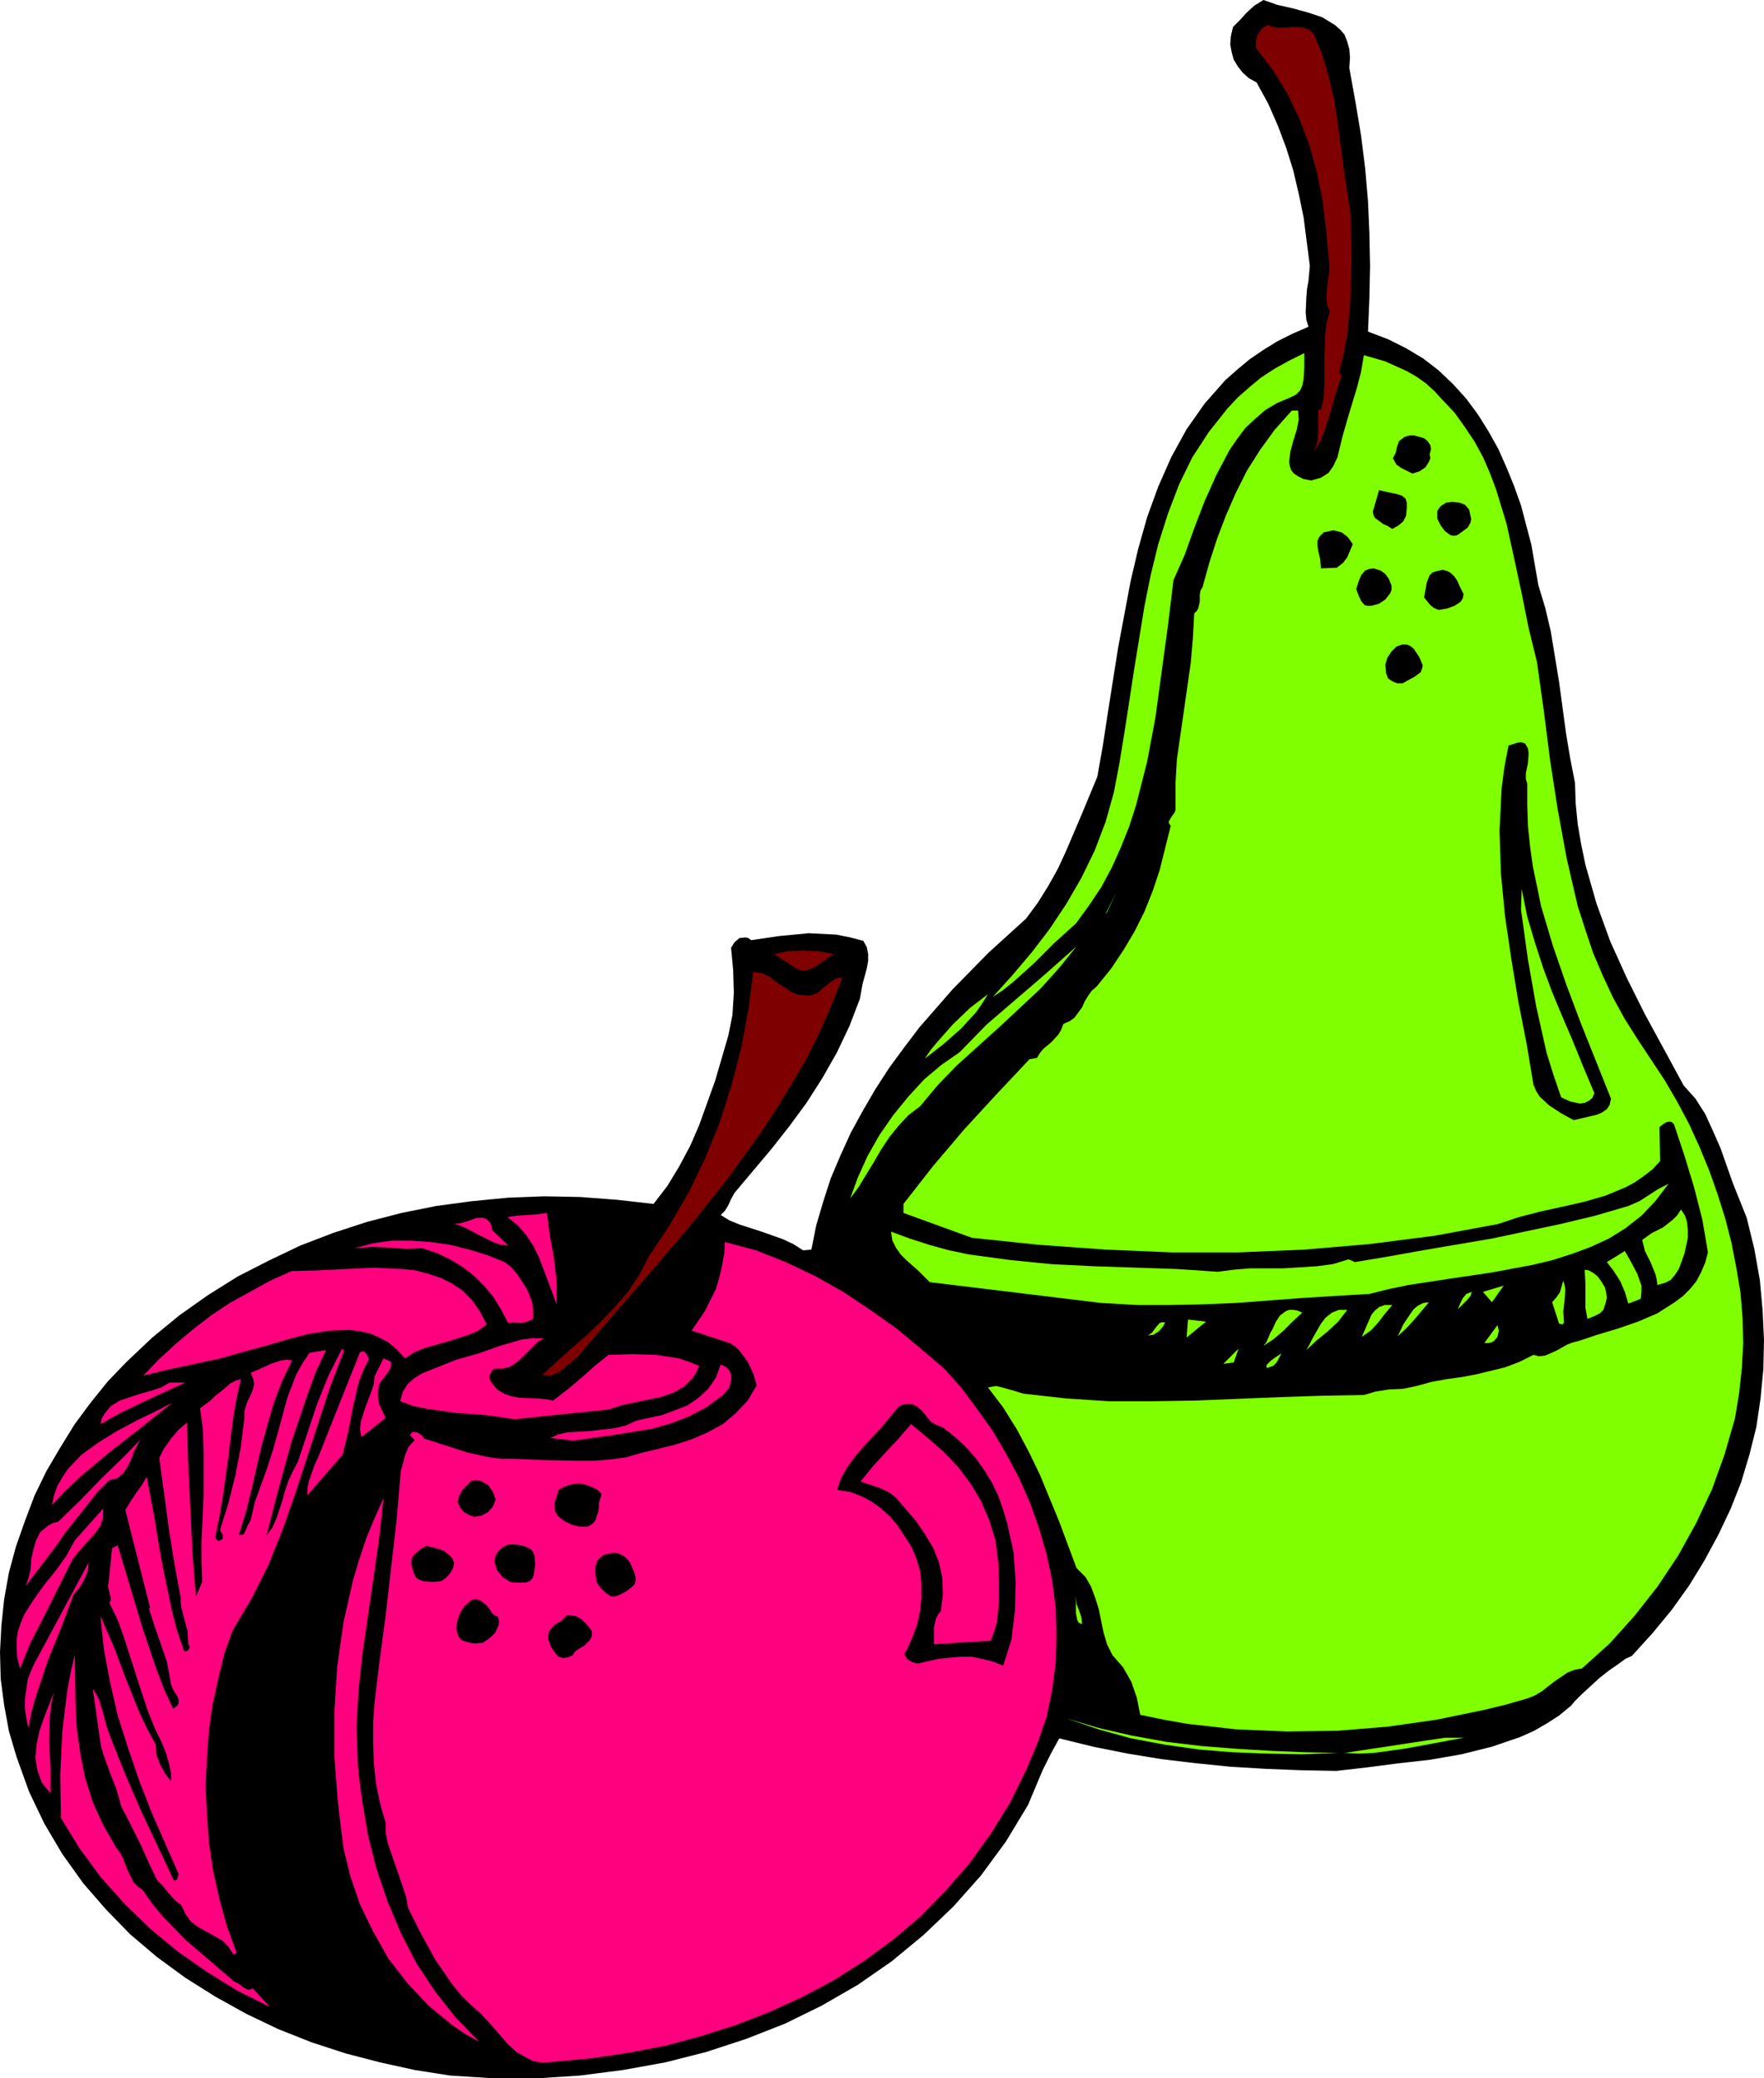 <?xml version="1.0" encoding="UTF-8" standalone="no"?>
<svg
   version="1.0"
   width="64.719mm"
   height="76.251mm"
   id="svg64"
   sodipodi:docname="Salt &amp; Pepper Shakers 4.wmf"
   xmlns:inkscape="http://www.inkscape.org/namespaces/inkscape"
   xmlns:sodipodi="http://sodipodi.sourceforge.net/DTD/sodipodi-0.dtd"
   xmlns="http://www.w3.org/2000/svg"
   xmlns:svg="http://www.w3.org/2000/svg">
  <sodipodi:namedview
     id="namedview64"
     pagecolor="#ffffff"
     bordercolor="#000000"
     borderopacity="0.25"
     inkscape:showpageshadow="2"
     inkscape:pageopacity="0.0"
     inkscape:pagecheckerboard="0"
     inkscape:deskcolor="#d1d1d1"
     inkscape:document-units="mm" />
  <defs
     id="defs1">
    <pattern
       id="WMFhbasepattern"
       patternUnits="userSpaceOnUse"
       width="6"
       height="6"
       x="0"
       y="0" />
  </defs>
  <path
     style="fill:#000000;fill-opacity:1;fill-rule:evenodd;stroke:none"
     d="m 187.104,9.408 0.864,4.8 0.768,4.608 0.576,4.608 0.384,4.512 0.192,4.416 0.096,4.512 -0.096,4.512 -0.192,4.608 2.784,1.056 2.496,1.248 2.4,1.44 2.112,1.632 2.016,1.92 1.824,2.016 1.632,2.208 1.44,2.304 1.344,2.4 1.152,2.592 1.056,2.592 0.96,2.688 1.44,5.472 0.96,5.568 0.96,3.168 0.768,3.264 1.152,7.008 0.96,7.104 0.576,3.456 0.672,3.456 0.096,2.88 0.288,2.88 0.48,2.784 0.576,2.784 1.536,5.376 1.92,5.28 2.304,5.088 2.496,4.992 5.376,9.888 1.632,1.824 1.344,2.112 1.056,2.304 1.056,2.4 1.728,4.896 1.92,4.8 1.056,4.32 0.768,4.32 0.384,4.224 0.192,4.128 -0.096,4.032 -0.384,4.032 -0.576,3.936 -0.96,3.84 -1.152,3.84 -1.44,3.648 -1.728,3.648 -1.92,3.552 -2.112,3.456 -2.4,3.36 -2.688,3.264 -2.88,3.168 -0.864,0.384 -1.056,0.768 -1.248,0.864 -1.344,1.056 -1.248,1.152 -1.152,1.056 -0.96,0.96 -0.576,0.672 -1.632,1.344 -1.632,1.056 -1.824,1.056 -1.92,0.864 -3.936,1.344 -4.224,1.056 -4.416,0.768 -4.32,0.48 -4.416,0.576 -4.224,0.48 -4.896,-0.096 -4.896,-0.192 -4.8,-0.288 -4.8,-0.48 -4.8,-0.576 -4.704,-0.768 -4.8,-0.96 -4.704,-1.152 -1.152,2.112 -1.152,2.304 -2.016,4.8 -3.072,5.088 -3.456,4.704 -3.84,4.32 -4.128,3.936 -4.416,3.648 -4.704,3.264 -4.992,2.88 -5.088,2.496 -5.376,2.112 -5.568,1.824 -5.664,1.44 -5.856,1.056 -5.952,0.768 -5.952,0.384 h -6.048 l -6.048,-0.384 -4.896,-0.768 -4.8,-1.056 -4.8,-1.248 -4.704,-1.536 -4.608,-1.824 -4.416,-2.112 -4.32,-2.4 -4.128,-2.592 -3.936,-2.88 -3.744,-3.168 -3.36,-3.456 -3.168,-3.648 -2.88,-4.032 -2.496,-4.224 -2.112,-4.416 -1.728,-4.8 L 1.248,240.096 0.576,236.448 0.096,232.8 0,229.056 l 0.192,-3.648 0.384,-3.648 0.672,-3.744 0.96,-3.552 1.248,-3.552 1.344,-3.552 1.632,-3.36 1.92,-3.264 2.016,-3.264 2.208,-2.976 2.4,-2.976 2.592,-2.688 3.552,-3.36 3.744,-3.072 3.936,-2.784 4.128,-2.592 4.32,-2.208 4.416,-2.112 4.512,-1.728 4.704,-1.536 4.8,-1.248 4.8,-0.96 4.992,-0.672 4.992,-0.48 4.992,-0.192 4.992,0.096 5.088,0.384 5.088,0.576 1.92,-2.496 1.632,-2.688 1.536,-2.88 1.248,-2.88 2.208,-6.144 1.824,-6.24 0.576,-2.88 0.192,-3.072 -0.096,-3.168 -0.288,-3.072 0.48,-0.768 0.672,-0.576 0.864,-0.096 0.384,0.096 0.384,0.288 3.936,-0.576 4.032,-0.384 3.84,0.192 1.92,0.384 1.824,0.48 0.48,0.864 0.192,0.96 v 0.96 l -0.192,1.056 -0.576,2.112 -0.384,2.112 -1.44,3.744 -1.728,3.648 -2.016,3.552 -2.208,3.456 -2.4,3.264 -2.496,3.168 -5.088,6.048 -0.48,0.864 -0.384,0.864 -0.48,0.768 -0.576,0.576 1.248,0.768 1.44,0.576 2.976,0.96 2.976,1.056 1.44,0.672 1.344,0.864 1.152,-0.096 0.672,-3.36 0.96,-3.264 1.056,-3.264 1.344,-3.168 1.44,-3.168 1.632,-2.976 1.728,-2.976 1.92,-2.976 2.112,-2.88 2.112,-2.784 4.608,-5.28 4.992,-5.088 5.184,-4.704 1.632,-2.208 1.44,-2.304 1.344,-2.4 1.152,-2.496 2.208,-5.184 2.112,-5.088 0.768,-4.32 0.672,-4.416 1.44,-9.12 1.728,-9.216 1.056,-4.512 1.248,-4.416 1.536,-4.224 1.824,-4.128 2.112,-3.84 2.496,-3.552 2.88,-3.264 1.632,-1.44 1.728,-1.44 1.824,-1.248 2.016,-1.248 2.112,-1.056 2.208,-0.96 -0.288,-0.96 -0.096,-1.056 0.096,-2.112 0.096,-1.152 0.192,-1.056 0.192,-2.112 -0.864,-6.72 -0.672,-3.264 -0.768,-3.264 -0.96,-3.072 -1.152,-3.072 -1.344,-3.072 -1.632,-2.976 -1.056,-0.576 -0.864,-0.768 -0.672,-0.864 -0.576,-0.96 -0.288,-1.056 -0.192,-1.056 0.096,-1.152 0.288,-1.248 0.96,-0.96 0.96,-1.056 1.056,-0.96 L 175.2,0 l 1.92,0.672 2.112,0.48 2.112,0.576 2.016,0.672 1.728,1.056 0.768,0.672 0.576,0.672 0.384,0.96 0.288,1.056 0.096,1.152 z"
     id="path1" />
  <path
     style="fill:#7f0000;fill-opacity:1;fill-rule:evenodd;stroke:none"
     d="m 182.208,4.8 1.152,2.784 0.864,2.976 0.768,3.168 0.48,3.168 0.864,6.528 0.96,6.432 0.096,5.28 -0.096,5.664 -0.192,2.784 -0.288,2.784 -0.48,2.688 -0.672,2.592 0.384,0.384 -0.864,2.688 -0.768,2.688 -0.864,2.688 -0.576,1.248 -0.768,1.248 0.48,-1.44 0.096,-1.44 v -2.88 h 0.384 l 0.384,-1.728 0.096,-1.728 v -3.36 l 0.096,-3.456 0.192,-1.728 0.48,-1.728 -0.384,-0.768 -0.096,-0.864 0.096,-1.824 0.288,-2.016 v -1.056 l -0.096,-1.056 -0.384,-4.032 -0.48,-3.84 -0.768,-3.84 -1.056,-3.744 -1.344,-3.552 -1.632,-3.456 -2.016,-3.264 -2.4,-3.168 V 5.568 l 0.288,-0.864 0.576,-0.768 0.768,-0.48 0.768,0.288 0.768,0.096 h 0.864 l 0.96,-0.096 H 180 l 0.768,0.096 0.768,0.288 z"
     id="path2" />
  <path
     style="fill:#7fff00;fill-opacity:1;fill-rule:evenodd;stroke:none"
     d="m 178.944,55.104 -1.824,0.768 -1.632,0.96 -1.44,1.248 -1.344,1.248 -1.152,1.536 -1.056,1.536 -1.824,3.456 -1.632,3.648 -1.44,3.744 -1.344,3.744 -1.536,3.456 -0.768,6.336 -1.728,12.672 -1.152,6.144 -1.536,6.048 -0.96,2.976 -1.152,2.88 -1.248,2.784 -1.44,2.688 -1.728,2.592 -1.824,2.496 -2.976,2.688 -2.784,2.784 -2.88,2.592 -1.44,1.152 -1.44,0.96 2.688,-2.976 2.688,-3.168 2.496,-3.264 2.304,-3.456 2.112,-3.648 1.824,-3.744 1.536,-4.032 1.152,-4.128 0.768,-4.032 0.672,-4.128 0.672,-4.32 0.672,-4.416 1.44,-8.832 0.864,-4.32 1.056,-4.32 1.344,-4.224 1.536,-4.032 1.824,-3.744 2.304,-3.552 2.592,-3.264 1.44,-1.536 1.632,-1.44 1.632,-1.344 1.92,-1.248 1.92,-1.056 2.112,-1.056 v 1.92 l -0.096,1.728 -0.192,0.864 -0.288,0.672 -0.576,0.576 z"
     id="path3" />
  <path
     style="fill:#7fff00;fill-opacity:1;fill-rule:evenodd;stroke:none"
     d="m 199.968,55.392 1.728,1.824 1.44,2.016 1.344,2.016 1.152,2.112 0.96,2.208 0.864,2.304 1.44,4.704 1.056,4.8 1.056,4.896 0.96,4.8 1.152,4.704 0.96,6.816 0.864,6.816 1.056,6.816 1.248,6.816 1.536,6.624 1.056,3.264 1.056,3.168 1.344,3.168 1.44,3.072 1.632,2.976 1.824,2.88 3.744,5.664 1.728,2.976 1.632,3.072 1.44,3.168 1.344,3.264 1.152,3.264 1.056,3.36 0.864,3.36 0.672,3.456 0.576,3.456 0.288,3.456 0.096,3.552 -0.192,3.456 -0.384,3.552 -0.576,3.456 -1.44,4.992 -1.728,4.8 -2.208,4.704 -2.496,4.512 -2.88,4.32 -3.168,4.032 -3.456,3.84 -3.84,3.456 -1.056,0.192 -0.96,0.384 -1.824,1.248 -1.728,1.344 -0.96,0.576 -0.96,0.384 -2.976,0.864 -3.168,0.768 -6.528,1.344 -6.72,0.96 -7.008,0.576 -7.008,0.096 -7.008,-0.288 -6.816,-0.768 -3.264,-0.576 -3.264,-0.672 -0.48,-2.4 -0.768,-2.208 -1.152,-2.016 -1.44,-1.632 -0.768,-1.536 -0.48,-1.632 -0.672,-3.264 -0.48,-1.536 -0.576,-1.536 -0.768,-1.344 -1.248,-1.248 -2.4,-6.432 -2.688,-6.528 -1.536,-3.168 -1.632,-3.072 -1.92,-3.072 -2.112,-2.784 1.152,-0.192 1.152,0.288 1.344,0.384 1.248,0.384 5.952,0.672 5.952,0.384 h 5.952 l 6.048,-0.096 11.808,-0.48 5.856,-0.192 5.664,-0.096 1.632,-0.48 1.824,-0.288 2.016,-0.096 1.824,-0.384 2.112,-0.576 2.112,-0.384 2.112,-0.288 2.016,-0.384 3.936,-0.96 2.016,-0.768 1.92,-0.96 0.768,0.192 0.864,-0.096 1.536,-0.672 1.536,-0.864 0.768,-0.288 0.768,-0.192 2.592,-0.864 2.88,-0.864 2.784,-0.96 2.688,-1.152 2.4,-1.536 1.152,-0.864 0.96,-0.96 0.864,-1.056 0.672,-1.248 0.576,-1.344 0.384,-1.44 -0.768,-4.512 -1.152,-4.512 -1.344,-4.416 -1.44,-4.32 -0.288,-0.288 -0.288,-0.096 -0.48,0.096 -0.48,0.288 -0.48,0.384 0.096,4.704 -1.056,1.152 -1.248,0.96 -1.248,0.864 -1.248,0.672 -2.784,1.152 -2.976,0.864 -2.976,0.672 -3.072,0.672 -2.976,0.768 -2.88,0.96 -8.832,1.632 -9.024,1.152 -9.024,0.768 -9.12,0.384 h -9.216 l -9.216,-0.384 -9.312,-0.672 -9.216,-0.96 -9.504,-3.456 v -1.248 l 4.128,-5.28 4.32,-5.088 4.512,-4.896 4.512,-4.8 1.056,-0.192 0.384,-0.672 0.48,-0.576 1.152,-0.96 0.96,-1.056 0.384,-0.672 0.288,-0.768 0.864,-0.384 0.672,-0.48 1.056,-1.44 0.384,-0.864 0.48,-0.768 0.48,-0.672 0.672,-0.576 2.016,-2.496 1.728,-2.592 1.536,-2.592 1.344,-2.688 1.152,-2.88 0.96,-2.88 1.536,-6.144 -0.192,-0.288 -0.096,-0.288 0.384,-0.672 0.48,-0.672 0.096,-0.384 v -0.384 -3.36 l 0.192,-3.264 0.96,-6.624 0.96,-6.72 0.288,-3.36 0.192,-3.456 0.384,-0.384 0.192,-0.384 0.192,-0.864 v -0.96 l 0.096,-0.576 0.288,-0.48 0.96,-3.456 1.056,-3.264 1.248,-3.264 1.344,-3.072 1.536,-3.072 1.824,-2.88 2.016,-2.784 2.4,-2.688 H 180 l 0.096,1.248 -0.288,1.44 -0.48,1.536 -0.384,1.44 -0.192,1.44 0.096,0.576 0.192,0.576 0.384,0.48 0.576,0.384 0.768,0.384 1.056,0.192 1.344,-0.384 1.056,-0.672 0.672,-0.96 0.576,-1.248 0.672,-2.784 0.768,-2.688 1.248,-4.128 0.576,-2.208 0.384,-2.304 2.976,0.864 2.976,1.344 1.344,0.768 1.344,0.96 1.152,1.056 z"
     id="path4" />
  <path
     style="fill:#000000;fill-opacity:1;fill-rule:evenodd;stroke:none"
     d="m 198.24,62.976 0.096,0.576 -0.192,0.48 -0.48,0.768 -0.864,0.576 -0.96,0.288 -1.536,-0.768 -0.672,-0.48 -0.48,-0.864 0.384,-0.768 0.192,-0.864 0.288,-0.768 0.768,-0.576 0.672,-0.192 h 0.672 l 1.344,0.384 0.48,0.384 0.384,0.576 0.096,0.576 z"
     id="path5" />
  <path
     style="fill:#000000;fill-opacity:1;fill-rule:evenodd;stroke:none"
     d="m 195.072,70.464 -0.096,1.056 -0.384,0.768 -0.672,0.576 -0.864,0.48 -0.768,-0.48 -0.48,-0.192 -0.384,-0.288 -0.768,-0.576 -0.192,-0.384 -0.096,-0.48 0.864,-2.976 1.248,0.288 1.344,0.288 0.576,0.192 0.48,0.384 0.192,0.576 z"
     id="path6" />
  <path
     style="fill:#000000;fill-opacity:1;fill-rule:evenodd;stroke:none"
     d="M 203.904,71.52 204,72 l -0.096,0.48 -0.384,0.672 -0.768,0.576 -0.672,0.48 -0.48,0.096 -0.48,-0.096 -0.768,-0.576 -0.576,-0.768 -0.48,-0.96 v -1.056 l 0.48,-0.672 0.768,-0.48 0.864,-0.096 0.96,0.096 0.768,0.288 0.576,0.672 z"
     id="path7" />
  <path
     style="fill:#000000;fill-opacity:1;fill-rule:evenodd;stroke:none"
     d="m 187.584,75.456 -0.768,1.824 -0.576,0.768 -0.864,0.672 -2.208,0.096 -0.096,-1.248 -0.288,-1.248 -0.096,-0.672 v -0.672 l 0.288,-0.576 0.576,-0.576 1.344,-0.288 1.152,0.288 0.864,0.672 z"
     id="path8" />
  <path
     style="fill:#000000;fill-opacity:1;fill-rule:evenodd;stroke:none"
     d="m 192.96,81.216 v 0.576 l -0.192,0.48 -0.672,0.864 -0.864,0.576 L 190.176,84 H 189.6 l -0.384,-0.096 -0.48,-0.576 -0.384,-0.864 -0.288,-0.768 0.288,-0.96 0.384,-0.96 0.576,-0.672 0.48,-0.192 0.672,-0.096 0.96,0.288 0.672,0.48 0.48,0.672 z"
     id="path9" />
  <path
     style="fill:#000000;fill-opacity:1;fill-rule:evenodd;stroke:none"
     d="m 202.944,82.368 -0.096,0.576 -0.288,0.48 -0.864,0.576 -1.056,0.384 -1.152,0.192 -0.672,-0.288 -0.48,-0.384 -0.864,-1.056 0.384,-2.112 0.384,-0.96 0.384,-0.384 0.576,-0.192 0.864,-0.192 0.672,0.192 0.48,0.288 0.48,0.48 0.384,0.576 0.288,0.672 z"
     id="path10" />
  <path
     style="fill:#000000;fill-opacity:1;fill-rule:evenodd;stroke:none"
     d="m 197.28,92.256 -0.096,0.48 -0.192,0.48 -0.768,0.576 -1.728,0.96 h -0.768 l -0.672,-0.288 -0.576,-0.384 -0.288,-0.768 -0.096,-1.152 0.288,-0.96 0.576,-0.864 0.672,-0.672 0.768,-0.288 h 0.672 l 0.48,0.192 0.48,0.384 0.768,1.152 z"
     id="path11" />
  <path
     style="fill:#000000;fill-opacity:1;fill-rule:evenodd;stroke:none"
     d="m 211.776,108.672 v 2.976 l 0.096,2.88 0.288,2.784 0.384,2.784 1.152,5.568 1.632,5.472 1.824,5.28 2.016,5.376 4.224,10.56 -0.192,0.864 -0.384,0.576 -0.672,0.48 -0.672,0.288 -3.264,0.768 -1.728,-0.96 -1.632,-1.056 -1.344,-1.248 -0.48,-0.768 -0.384,-0.864 -0.96,-5.76 -1.152,-5.856 -0.96,-5.856 -0.864,-5.856 -0.576,-5.952 -0.192,-5.952 0.288,-5.856 0.384,-2.976 0.576,-2.976 1.152,-0.384 0.576,-0.096 0.576,0.192 0.384,0.672 0.096,0.672 -0.096,1.344 -0.288,1.44 V 108 Z"
     id="path12" />
  <path
     style="fill:#7fff00;fill-opacity:1;fill-rule:evenodd;stroke:none"
     d="m 153.312,126.72 1.44,-2.88 -1.248,2.688 z"
     id="path13" />
  <path
     style="fill:#7fff00;fill-opacity:1;fill-rule:evenodd;stroke:none"
     d="m 221.088,151.584 -0.288,0.672 -0.48,0.384 -0.576,0.288 -0.672,0.096 -1.344,-0.288 -1.248,-0.576 -1.056,-3.072 -0.96,-3.072 -1.44,-6.432 -1.152,-6.528 -0.96,-6.912 0.096,-2.88 0.768,3.84 1.056,3.552 1.152,3.552 1.248,3.36 1.44,3.456 1.44,3.36 1.44,3.552 z"
     id="path14" />
  <path
     style="fill:#7f0000;fill-opacity:1;fill-rule:evenodd;stroke:none"
     d="m 115.584,132.288 -1.344,0.96 -1.44,0.96 -0.768,0.288 -0.768,0.096 -0.672,-0.192 -0.768,-0.48 -2.496,-1.632 1.92,-0.384 2.112,-0.096 2.208,0.096 z"
     id="path15" />
  <path
     style="fill:#7fff00;fill-opacity:1;fill-rule:evenodd;stroke:none"
     d="m 127.584,153.408 -1.632,1.248 -1.344,1.44 -1.248,1.536 -1.152,1.728 -1.056,1.824 -2.112,3.456 -1.152,1.536 1.056,-2.88 1.344,-2.976 1.632,-2.88 1.92,-2.784 2.112,-2.592 2.208,-2.4 2.4,-2.016 2.496,-1.728 3.744,-3.84 4.128,-3.552 2.016,-1.728 2.112,-1.824 4.224,-3.744 -2.4,2.976 -2.592,2.88 -5.76,5.376 -5.856,5.28 -2.688,2.784 z"
     id="path16" />
  <path
     style="fill:#7f0000;fill-opacity:1;fill-rule:evenodd;stroke:none"
     d="m 113.376,137.664 0.864,-0.768 0.864,-0.672 0.864,-0.576 0.864,-0.096 -1.536,3.84 -1.632,3.744 -1.824,3.648 -2.016,3.456 -2.112,3.456 -2.208,3.36 -4.704,6.528 -4.992,6.24 -5.28,6.24 -5.28,6.048 -5.28,6.144 -2.304,1.92 -1.248,0.576 H 75.84 l -0.672,-0.096 4.032,-3.648 2.112,-1.824 2.016,-1.92 1.92,-2.016 1.824,-2.112 1.536,-2.304 1.344,-2.592 2.88,-4.32 2.688,-4.608 2.304,-4.8 2.016,-4.992 1.632,-5.184 1.344,-5.184 0.96,-5.184 0.672,-5.184 1.248,0.192 1.056,0.48 0.96,0.768 1.056,0.672 0.96,0.672 1.056,0.384 1.248,0.096 0.672,-0.096 z"
     id="path17" />
  <path
     style="fill:#7fff00;fill-opacity:1;fill-rule:evenodd;stroke:none"
     d="m 128.256,146.784 0.768,-1.152 0.96,-1.152 2.112,-2.4 2.4,-2.304 2.496,-1.92 -0.768,1.248 -0.864,1.248 -2.112,2.304 -2.4,2.112 z"
     id="path18" />
  <path
     style="fill:#7fff00;fill-opacity:1;fill-rule:evenodd;stroke:none"
     d="m 231.36,164.16 -1.824,2.4 -1.92,2.016 -2.208,1.728 -2.304,1.44 -2.496,1.152 -2.592,0.96 -2.688,0.864 -2.784,0.672 -5.664,1.056 -5.856,0.864 -5.664,0.864 -2.784,0.576 -2.688,0.672 -4.896,0.288 -4.608,0.288 -8.928,0.672 -4.512,0.192 -4.608,0.096 h -4.704 l -4.992,-0.288 -23.712,-2.88 -1.536,-1.536 -1.728,-1.536 -0.768,-0.768 -0.672,-0.96 -0.48,-0.96 -0.192,-1.248 2.592,0.96 2.688,0.864 2.784,0.768 2.784,0.576 5.664,0.768 5.76,0.576 5.856,0.288 11.52,0.384 5.664,0.384 2.208,-0.288 2.304,-0.192 h 4.608 l 4.608,-0.288 2.208,-0.288 2.208,-0.672 0.864,0.384 4.608,-0.768 4.8,-0.864 9.6,-1.632 9.504,-2.016 4.8,-1.152 4.608,-1.344 1.536,-0.672 2.688,-1.728 z"
     id="path19" />
  <path
     style="fill:#ff007f;fill-opacity:1;fill-rule:evenodd;stroke:none"
     d="m 75.84,168.192 0.192,1.44 0.192,1.536 0.576,3.168 0.384,3.264 v 3.264 l -1.248,-3.36 -1.248,-3.264 -0.768,-1.536 -0.96,-1.44 -1.152,-1.344 -1.44,-1.152 1.248,-0.192 2.88,-0.192 z"
     id="path20" />
  <path
     style="fill:#ff007f;fill-opacity:1;fill-rule:evenodd;stroke:none"
     d="m 70.464,172.704 -1.056,-0.096 -1.056,-0.384 -1.92,-0.96 -1.824,-0.96 -0.864,-0.384 -0.768,-0.192 0.768,-0.096 0.768,-0.192 1.632,-0.576 h 0.768 l 0.576,0.192 0.48,0.48 0.192,0.48 0.096,0.576 z"
     id="path21" />
  <path
     style="fill:#7fff00;fill-opacity:1;fill-rule:evenodd;stroke:none"
     d="m 232.8,175.968 -0.576,0.864 -0.576,0.672 -0.768,0.384 -1.056,0.288 -0.096,-0.768 -0.192,-0.768 -0.672,-1.632 -0.768,-1.536 -0.384,-1.536 1.344,-0.96 1.536,-0.768 1.344,-1.056 0.672,-0.672 0.48,-0.768 0.576,0.864 0.288,0.96 0.096,1.056 v 1.056 l -0.48,2.208 z"
     id="path22" />
  <path
     style="fill:#ff007f;fill-opacity:1;fill-rule:evenodd;stroke:none"
     d="m 69.984,175.008 0.864,0.672 0.768,0.864 1.344,2.016 0.48,1.056 0.384,1.056 0.096,1.152 v 1.056 l -0.768,0.384 -0.864,0.192 -0.96,-0.096 -0.864,0.096 -0.96,-1.824 -1.056,-1.728 -1.248,-1.536 -1.44,-1.44 -1.632,-1.248 -1.728,-1.056 -1.824,-0.864 -2.016,-0.672 -2.208,0.096 -2.4,-0.192 -2.4,-0.096 -2.4,0.192 2.496,-0.672 2.688,-0.384 h 2.688 l 2.688,0.192 2.688,0.384 2.688,0.672 2.496,0.768 z"
     id="path23" />
  <path
     style="fill:#ff007f;fill-opacity:1;fill-rule:evenodd;stroke:none"
     d="m 130.944,189.792 2.4,2.688 2.208,2.976 2.112,2.976 1.92,3.264 1.728,3.264 1.536,3.456 1.248,3.552 1.056,3.648 0.768,3.648 0.48,3.744 0.096,3.744 -0.096,3.744 -0.48,3.744 -0.768,3.744 -1.248,3.648 -1.536,3.648 -2.304,4.704 -2.688,4.32 -2.976,4.128 -3.264,3.744 -3.456,3.552 -3.744,3.168 -4.032,2.976 -4.224,2.688 -4.32,2.304 -4.608,2.112 -4.704,1.824 -4.8,1.536 -4.992,1.344 -4.992,0.96 -5.184,0.768 -5.184,0.48 -1.056,0.096 h -0.96 l -0.96,-0.192 -0.768,-0.384 -1.536,-0.864 -1.248,-1.152 -2.496,-2.88 -1.248,-1.344 -1.344,-1.152 -1.344,-1.344 -1.248,-1.536 -2.304,-3.36 -2.016,-3.648 -0.96,-1.92 -0.864,-1.728 -0.192,-1.344 -0.48,-1.44 -2.112,-6.144 -0.288,-1.44 v -1.344 l -0.768,-2.688 -0.576,-2.784 -0.288,-2.784 -0.096,-2.88 v -2.784 l 0.192,-2.784 0.672,-5.568 0.864,-6.432 1.536,-13.44 0.576,-6.72 0.288,-0.96 0.288,-1.152 0.48,-1.152 0.864,-0.96 -0.672,-0.672 0.192,-0.288 0.288,-0.192 0.576,0.096 0.576,0.384 0.384,0.48 5.952,1.92 3.072,0.672 1.632,0.192 h 1.728 l 2.112,0.096 2.208,0.096 4.608,0.096 h 2.304 l 2.208,-0.192 2.112,-0.288 2.016,-0.576 4.704,-1.152 2.4,-0.768 2.208,-0.96 2.112,-1.152 1.824,-1.536 1.632,-1.728 1.248,-2.112 -0.48,-1.632 -0.768,-1.632 -1.056,-1.44 -0.672,-0.672 -0.768,-0.48 -5.28,-1.728 1.824,-2.688 1.536,-3.072 0.48,-1.632 0.384,-1.632 0.288,-1.632 0.096,-1.632 4.32,1.152 4.128,1.632 4.032,1.92 3.936,2.208 3.744,2.496 3.648,2.592 3.36,2.784 z"
     id="path24" />
  <path
     style="fill:#ff007f;fill-opacity:1;fill-rule:evenodd;stroke:none"
     d="m 67.488,183.648 -1.152,0.864 -1.344,0.576 -2.976,0.96 -3.072,0.864 -1.44,0.576 -1.344,0.864 -1.152,-1.248 -1.152,-0.96 -1.248,-0.672 -1.344,-0.576 -1.344,-0.288 -1.344,-0.192 -2.88,0.096 -2.976,0.48 -2.976,0.768 -2.88,0.864 -2.88,0.768 -3.36,0.96 -3.552,0.768 -3.648,0.768 -3.552,0.864 2.208,-2.304 2.304,-2.112 2.4,-2.016 2.496,-1.92 2.592,-1.728 5.568,-3.072 2.976,-1.344 3.648,-0.096 3.84,-0.192 3.936,-0.192 3.936,0.192 1.824,0.192 1.824,0.48 1.728,0.576 1.536,0.768 1.44,0.96 1.344,1.344 1.056,1.536 z"
     id="path25" />
  <path
     style="fill:#7fff00;fill-opacity:1;fill-rule:evenodd;stroke:none"
     d="m 227.52,180.096 -1.728,0.672 -0.48,-1.632 -0.672,-1.536 -0.864,-1.344 -0.96,-1.248 2.496,-1.536 0.864,1.536 0.864,1.632 0.576,1.632 v 0.864 z"
     id="path26" />
  <path
     style="fill:#7fff00;fill-opacity:1;fill-rule:evenodd;stroke:none"
     d="m 222.624,180.768 -0.288,0.864 -0.48,0.48 -0.768,0.384 -0.96,0.384 -0.288,-1.536 v -3.456 l -0.096,-1.824 0.576,0.096 0.672,0.384 0.576,0.48 0.48,0.672 0.48,0.768 0.192,0.768 0.096,0.768 z"
     id="path27" />
  <path
     style="fill:#7fff00;fill-opacity:1;fill-rule:evenodd;stroke:none"
     d="m 216.864,183.36 -0.096,0.192 -0.096,0.096 -0.48,-0.096 -0.96,-2.976 0.576,-0.672 0.48,-0.672 0.48,-1.632 0.192,0.576 0.096,0.672 -0.096,1.44 -0.192,1.536 z"
     id="path28" />
  <path
     style="fill:#7fff00;fill-opacity:1;fill-rule:evenodd;stroke:none"
     d="m 205.632,179.136 2.88,-0.864 -1.632,2.304 z"
     id="path29" />
  <path
     style="fill:#7fff00;fill-opacity:1;fill-rule:evenodd;stroke:none"
     d="m 204.096,179.136 -0.192,0.576 -0.48,0.576 -1.248,1.248 0.288,-0.768 0.384,-0.768 0.48,-0.576 z"
     id="path30" />
  <path
     style="fill:#7fff00;fill-opacity:1;fill-rule:evenodd;stroke:none"
     d="m 198.144,180.576 -2.016,2.4 -1.056,1.152 -1.248,1.152 0.768,-1.632 0.96,-1.44 0.48,-0.672 0.576,-0.48 0.768,-0.384 z"
     id="path31" />
  <path
     style="fill:#7fff00;fill-opacity:1;fill-rule:evenodd;stroke:none"
     d="m 188.832,185.376 1.344,-3.072 0.48,-0.576 0.576,-0.48 0.768,-0.288 h 1.056 l -0.96,1.152 -0.96,1.248 -1.056,1.152 z"
     id="path32" />
  <path
     style="fill:#7fff00;fill-opacity:1;fill-rule:evenodd;stroke:none"
     d="m 186.816,181.632 -1.248,1.632 -1.44,1.344 -1.536,1.248 -1.44,1.344 0.384,-0.672 0.48,-0.96 1.152,-2.016 0.672,-0.864 0.864,-0.672 0.96,-0.384 z"
     id="path33" />
  <path
     style="fill:#7fff00;fill-opacity:1;fill-rule:evenodd;stroke:none"
     d="m 180.576,182.016 -1.344,1.248 -1.248,1.248 -1.344,1.152 -1.44,0.96 0.384,-0.48 0.384,-0.864 0.192,-0.48 0.288,-0.48 0.48,-1.056 0.576,-0.864 0.768,-0.576 0.48,-0.192 h 0.576 l 0.576,0.096 z"
     id="path34" />
  <path
     style="fill:#7fff00;fill-opacity:1;fill-rule:evenodd;stroke:none"
     d="m 164.544,185.472 0.192,-2.496 2.496,0.288 z"
     id="path35" />
  <path
     style="fill:#7fff00;fill-opacity:1;fill-rule:evenodd;stroke:none"
     d="m 161.568,183.36 -0.288,0.576 -0.576,0.672 -0.768,0.48 -0.768,0.096 0.576,-0.384 0.48,-0.672 0.576,-0.672 0.288,-0.096 z"
     id="path36" />
  <path
     style="fill:#ff007f;fill-opacity:1;fill-rule:evenodd;stroke:none"
     d="m 68.544,189.792 -0.384,0.384 -0.288,0.576 v 0.48 l 0.288,0.48 0.768,0.96 0.96,0.576 1.056,0.384 1.152,0.192 2.4,0.096 1.152,0.096 1.056,0.192 2.112,-1.632 1.824,-1.536 1.824,-1.632 1.92,-1.536 3.36,-0.096 3.264,0.096 3.072,0.48 1.44,0.48 1.44,0.576 -0.384,0.864 -0.48,0.768 -1.248,1.248 -1.536,0.864 -1.728,0.576 -3.648,0.768 -1.824,0.384 -1.728,0.576 -13.056,1.344 -3.936,-0.576 -4.128,-0.288 -4.032,-0.576 -1.92,-0.384 -1.824,-0.672 0.384,-1.344 0.672,-1.056 0.864,-0.768 1.056,-0.672 4.8,-1.92 3.072,-0.864 2.976,-1.056 2.976,-0.864 1.536,-0.192 h 1.632 l -0.864,0.48 -0.672,0.672 -1.536,1.536 -0.768,0.672 -0.864,0.576 -1.056,0.288 z"
     id="path37" />
  <path
     style="fill:#7fff00;fill-opacity:1;fill-rule:evenodd;stroke:none"
     d="m 206.4,186.24 h -0.576 l 1.824,-2.496 0.192,0.768 -0.192,0.864 -0.48,0.576 -0.384,0.192 z"
     id="path38" />
  <path
     style="fill:#ff007f;fill-opacity:1;fill-rule:evenodd;stroke:none"
     d="m 47.712,187.296 -1.92,4.992 -1.632,4.992 -3.264,9.984 -1.728,4.896 -1.92,4.8 -2.304,4.608 -2.688,4.512 -1.152,3.264 -0.864,3.552 -0.768,3.552 -0.48,3.36 -0.288,3.936 -0.192,3.936 0.192,3.936 0.288,4.032 0.576,3.84 0.864,3.84 1.056,3.84 1.344,3.648 -0.48,0.192 -0.672,-1.056 -0.864,-0.864 -2.208,-1.248 -1.056,-0.576 -1.056,-0.768 -0.768,-1.056 -0.576,-1.248 -0.864,-0.672 -0.864,-0.96 -0.864,-1.056 -0.768,-0.768 -1.152,-2.4 -1.152,-2.592 -1.344,-2.688 -1.344,-2.592 -0.672,-2.4 -0.864,-2.208 -0.864,-2.4 -0.384,-1.248 -0.192,-1.248 -0.96,-6.816 0.48,0.768 0.384,0.768 0.576,1.824 0.48,1.92 0.672,1.824 1.92,4.8 2.112,4.896 4.608,9.792 h 0.288 l 0.192,-0.192 0.192,-0.672 -3.744,-8.544 -1.728,-4.416 -1.536,-4.512 -1.44,-4.512 -1.056,-4.608 -0.864,-4.608 -0.48,-4.608 1.92,4.416 1.728,4.608 1.824,4.512 1.056,2.208 1.152,2.112 0.096,1.44 0.48,1.248 0.672,1.248 0.864,1.152 v -1.152 l -0.288,-1.344 -0.384,-1.344 -0.48,-1.248 -1.152,-2.4 -0.96,-2.4 -1.632,-4.992 -1.632,-5.088 -0.864,-2.4 -1.152,-2.4 0.192,-0.384 v -0.288 l -0.192,-0.768 -0.192,-0.864 0.096,-0.672 0.48,-4.608 0.768,-0.384 3.456,11.52 1.92,5.664 1.056,2.784 1.248,2.688 0.576,-0.384 0.192,-0.384 v -0.48 l -0.192,-0.48 -0.384,-0.576 -0.288,-0.576 -0.192,-0.48 -0.096,-0.576 -0.48,-2.592 -1.728,-4.992 -0.768,-2.4 h 0.192 l -3.456,-13.632 0.768,-1.248 0.768,-1.152 0.768,-1.056 0.672,-1.152 1.152,6.144 0.48,3.072 0.576,3.168 1.248,6.048 0.768,2.976 0.96,2.784 h 0.384 l 0.288,-0.288 0.096,-0.384 -0.192,-0.288 -0.096,-1.824 -0.48,-1.728 -0.384,-1.536 -0.096,-0.672 v -0.672 l -0.864,-4.704 -0.768,-4.8 -0.672,-4.992 -0.672,-4.896 0.672,-1.344 0.96,-1.344 1.056,-1.248 1.152,-0.96 0.192,5.856 0.576,12.096 0.48,6.144 0.864,-2.016 -0.096,-2.784 v -2.88 l 0.288,-6.144 v -6.24 l -0.096,-3.072 -0.384,-2.976 1.44,-1.056 0.672,-0.672 0.768,-0.576 1.344,-1.152 0.768,-0.384 0.672,-0.192 -0.576,2.592 -0.48,2.688 -0.672,5.472 -0.768,5.568 -0.48,2.784 -0.576,2.784 0.192,0.384 0.192,0.192 0.288,-0.096 0.288,-0.192 0.096,-0.096 v -0.48 l -0.288,-0.384 -0.096,-0.384 1.152,-3.648 0.96,-3.84 0.768,-4.032 0.48,-3.936 v -0.864 l 0.192,-0.768 0.288,-0.768 0.384,-0.768 0.288,-0.672 0.192,-0.768 -0.096,-0.768 -0.384,-0.864 1.344,-0.576 1.44,-0.672 1.44,-0.48 0.768,-0.096 0.768,0.096 -1.344,2.784 -1.152,2.976 -0.864,2.976 -0.864,3.072 -1.44,6.24 -0.768,3.072 -0.96,3.072 h 0.384 l 0.288,-0.096 0.288,-0.576 0.288,-0.672 0.384,-0.672 0.576,-2.496 1.728,-4.8 0.864,-2.688 0.96,-3.456 0.96,-3.552 1.248,-3.264 0.864,-1.536 0.96,-1.44 2.304,-0.384 -1.44,3.072 -1.152,3.168 -2.208,6.528 -1.824,6.624 -1.632,6.336 0.768,-1.056 0.576,-1.248 0.864,-2.592 0.384,-1.44 0.48,-1.344 0.576,-1.248 0.672,-1.248 2.688,-8.064 1.536,-3.84 1.92,-3.84 z"
     id="path39" />
  <path
     style="fill:#ff007f;fill-opacity:1;fill-rule:evenodd;stroke:none"
     d="m 51.168,188.448 -0.768,1.536 -0.672,1.728 -0.768,3.36 -0.672,3.456 -0.768,3.168 -4.896,5.664 v -0.96 l 0.192,-0.96 0.768,-2.208 0.48,-1.056 0.48,-1.152 0.864,-2.208 4.512,-11.328 0.48,-0.096 0.384,0.288 z"
     id="path40" />
  <path
     style="fill:#ff007f;fill-opacity:1;fill-rule:evenodd;stroke:none"
     d="m 54.24,188.832 v 0.576 l -0.192,0.48 -0.576,0.864 -0.768,0.96 -0.192,0.48 -0.096,0.672 v 0.96 l 0.192,0.96 0.384,0.864 0.48,0.96 -3.36,2.688 -0.192,-1.056 0.096,-1.056 0.672,-2.112 0.768,-2.016 0.384,-1.152 0.096,-1.056 1.248,-2.496 z"
     id="path41" />
  <path
     style="fill:#7fff00;fill-opacity:1;fill-rule:evenodd;stroke:none"
     d="m 169.632,189.12 2.112,-2.112 -0.672,1.92 z"
     id="path42" />
  <path
     style="fill:#7fff00;fill-opacity:1;fill-rule:evenodd;stroke:none"
     d="m 177.696,187.68 -0.672,1.248 -0.48,0.48 -0.864,0.288 -0.096,-0.192 0.096,-0.288 0.48,-0.48 0.768,-0.576 z"
     id="path43" />
  <path
     style="fill:#ff007f;fill-opacity:1;fill-rule:evenodd;stroke:none"
     d="m 100.128,193.536 -2.208,1.632 -2.4,1.248 -2.496,0.96 -2.688,0.768 -5.376,0.864 -2.784,0.384 -2.688,0.384 -3.168,-0.384 1.056,-0.48 1.248,-0.288 1.536,-0.096 1.632,-0.096 3.36,-0.384 1.632,-0.384 1.44,-0.672 3.552,-0.768 1.824,-0.672 1.728,-0.672 1.536,-1.056 1.344,-1.248 1.056,-1.536 0.672,-1.824 0.672,0.288 0.48,0.48 0.288,0.576 v 0.672 l -0.096,0.672 -0.192,0.576 -0.48,0.576 z"
     id="path44" />
  <path
     style="fill:#ff007f;fill-opacity:1;fill-rule:evenodd;stroke:none"
     d="m 25.728,191.712 -2.976,1.344 -3.072,1.44 -2.976,1.44 -2.784,1.536 0.192,-0.768 0.384,-0.672 0.864,-1.056 1.248,-0.768 2.88,-0.96 1.44,-0.384 1.44,-0.48 1.152,-0.672 z"
     id="path45" />
  <path
     style="fill:#ff007f;fill-opacity:1;fill-rule:evenodd;stroke:none"
     d="m 23.904,194.496 -4.32,3.456 -4.32,3.36 -4.128,3.456 -2.016,1.92 -1.92,2.016 0.288,-1.344 0.48,-1.344 0.672,-1.152 0.768,-1.152 1.92,-2.016 2.4,-1.728 2.496,-1.536 2.688,-1.44 2.592,-1.248 z"
     id="path46" />
  <path
     style="fill:#000000;fill-opacity:1;fill-rule:evenodd;stroke:none"
     d="m 130.752,197.952 1.728,1.344 1.536,1.44 1.344,1.536 1.152,1.632 1.056,1.728 0.864,1.824 0.672,1.92 0.576,1.92 0.864,3.936 0.288,4.128 -0.096,4.032 -0.48,3.936 -1.152,3.648 -1.44,-0.576 -1.536,-0.384 -1.44,-0.288 h -1.536 l -2.976,0.288 -2.976,0.672 -0.672,-0.192 -0.672,-0.384 -0.384,-0.576 v -0.384 l 0.288,-0.384 0.768,-1.728 0.672,-1.824 0.384,-1.824 0.192,-1.824 v -1.92 l -0.192,-1.824 -0.48,-1.632 -0.672,-1.632 -1.92,-2.976 -1.056,-1.248 -1.248,-1.152 -1.344,-0.96 -1.44,-0.768 -1.536,-0.576 -1.824,-0.288 0.576,-1.632 0.864,-1.536 1.056,-1.44 1.152,-1.344 2.496,-2.688 2.4,-2.88 0.576,-0.288 0.48,-0.096 h 0.864 l 0.672,0.384 0.672,0.576 1.152,1.44 0.768,0.48 z"
     id="path47" />
  <path
     style="fill:#ff007f;fill-opacity:1;fill-rule:evenodd;stroke:none"
     d="m 20.16,198.912 -0.672,0.672 -0.48,0.864 -0.48,0.96 -0.384,1.056 -0.48,0.96 -0.576,0.864 -0.768,0.672 -1.152,0.288 -1.632,1.632 -1.44,1.824 -2.976,3.744 -1.344,1.92 -1.44,1.92 -2.784,3.648 0.384,-1.056 0.288,-1.152 0.096,-1.44 0.288,-1.344 0.384,-1.344 0.576,-1.152 1.056,-0.864 0.672,-0.384 0.768,-0.192 2.976,-2.88 3.072,-3.168 3.168,-3.072 z"
     id="path48" />
  <path
     style="fill:#ff007f;fill-opacity:1;fill-rule:evenodd;stroke:none"
     d="m 138.432,216.672 0.096,2.688 v 2.784 l -0.288,2.784 -0.384,1.344 -0.48,1.248 -7.872,0.48 v -2.304 l 0.288,-1.248 0.288,-0.576 0.384,-0.48 0.288,-2.4 -0.096,-2.304 -0.48,-2.112 -0.768,-1.92 -1.152,-1.92 -1.248,-1.824 -2.784,-3.264 -1.056,-0.768 -1.248,-0.576 -2.592,-0.864 1.632,-2.016 1.728,-1.92 1.824,-1.92 1.824,-2.112 2.304,1.92 2.208,1.92 2.016,2.112 1.728,2.304 1.44,2.4 1.152,2.688 0.864,2.784 z"
     id="path49" />
  <path
     style="fill:#000000;fill-opacity:1;fill-rule:evenodd;stroke:none"
     d="m 68.736,207.936 -0.384,0.96 -0.672,0.768 -0.864,0.48 -1.056,0.192 -0.768,-0.288 -0.672,-0.384 -0.48,-0.576 -0.384,-0.768 0.192,-0.864 0.48,-0.864 0.672,-0.672 0.576,-0.576 0.672,-0.096 0.576,0.096 1.056,0.576 0.672,0.96 z"
     id="path50" />
  <path
     style="fill:#000000;fill-opacity:1;fill-rule:evenodd;stroke:none"
     d="m 83.424,207.168 -0.192,0.672 -0.192,0.576 v 0.672 l -0.096,0.576 -0.384,1.152 -0.384,0.48 -0.672,0.384 h -1.248 l -1.056,-0.288 -0.96,-0.48 -0.864,-0.672 -0.288,-0.48 -0.192,-0.384 v -0.96 l 0.288,-0.864 0.288,-0.96 0.672,-0.384 0.768,-0.288 0.864,-0.192 h 0.768 l 0.768,0.192 0.768,0.288 0.768,0.384 z"
     id="path51" />
  <path
     style="fill:#ff007f;fill-opacity:1;fill-rule:evenodd;stroke:none"
     d="m 50.304,250.176 0.768,4.512 1.152,4.512 1.536,4.512 1.824,4.32 2.112,4.128 2.592,3.936 2.88,3.648 3.264,3.36 -1.92,-1.056 -1.824,-1.248 -3.264,-2.688 -2.976,-3.168 -2.592,-3.36 -2.112,-3.744 -1.824,-3.744 -1.344,-3.936 -0.96,-3.936 -0.768,-6.336 -0.48,-6.24 v -6.336 l 0.384,-6.144 0.864,-6.144 1.344,-5.952 0.864,-2.88 0.96,-2.88 1.152,-2.784 1.248,-2.784 -0.576,5.376 -0.768,5.376 -1.536,10.56 -0.576,5.184 -0.288,5.28 0.192,5.28 0.288,2.688 z"
     id="path52" />
  <path
     style="fill:#ff007f;fill-opacity:1;fill-rule:evenodd;stroke:none"
     d="m 9.504,217.344 -3.456,6.912 -1.824,3.552 -1.44,3.552 -0.384,-1.44 -0.096,-1.248 v -1.344 l 0.192,-1.152 0.384,-1.152 0.48,-1.152 1.344,-2.112 1.44,-2.016 0.864,-1.056 0.768,-0.96 1.44,-2.016 1.152,-2.112 3.936,-4.416 v 1.248 l -0.384,1.152 -0.672,0.96 -0.768,0.864 -1.632,1.824 -0.768,0.96 z"
     id="path53" />
  <path
     style="fill:#000000;fill-opacity:1;fill-rule:evenodd;stroke:none"
     d="m 62.976,216.768 -0.192,0.768 -0.48,0.768 -0.576,0.576 -0.576,0.384 -1.152,0.096 -1.248,-0.096 -0.576,-0.192 -0.48,-0.288 -0.288,-0.576 -0.192,-0.672 -0.192,-0.672 v -0.576 l 0.192,-0.384 0.288,-0.384 0.768,-0.672 0.864,-0.48 1.248,0.288 1.152,0.384 0.864,0.672 0.384,0.48 z"
     id="path54" />
  <path
     style="fill:#000000;fill-opacity:1;fill-rule:evenodd;stroke:none"
     d="m 74.112,215.712 0.096,1.248 -0.192,1.344 -0.192,0.576 -0.384,0.384 -0.576,0.192 h -0.768 -0.672 l -0.672,-0.096 -1.056,-0.672 -0.768,-0.96 -0.384,-1.248 0.192,-0.768 0.384,-0.672 0.576,-0.48 0.768,-0.384 h 1.056 l 1.152,0.192 0.96,0.48 0.288,0.384 z"
     id="path55" />
  <path
     style="fill:#ff007f;fill-opacity:1;fill-rule:evenodd;stroke:none"
     d="m 10.176,221.184 -1.728,4.608 -1.824,4.512 -1.536,4.608 -0.672,2.304 -0.48,2.4 -0.288,-1.344 -0.192,-1.344 v -1.344 l 0.384,-2.688 0.48,-1.248 0.48,-1.056 0.576,-1.056 6.912,-12.864 -0.096,1.152 -0.48,1.152 -0.672,1.152 z"
     id="path56" />
  <path
     style="fill:#000000;fill-opacity:1;fill-rule:evenodd;stroke:none"
     d="m 87.936,218.016 0.192,0.672 v 0.48 l -0.096,0.48 -0.384,0.384 -0.864,0.672 -0.96,0.48 -0.576,0.192 h -0.48 l -0.768,-0.48 -0.672,-0.672 -0.576,-0.768 -0.192,-1.152 v -1.056 l 0.288,-0.864 0.384,-0.384 0.48,-0.384 0.768,-0.192 0.672,-0.096 0.672,0.096 0.576,0.288 0.48,0.384 0.48,0.576 z"
     id="path57" />
  <path
     style="fill:#000000;fill-opacity:1;fill-rule:evenodd;stroke:none"
     d="m 69.024,224.16 0.192,0.672 -0.096,0.576 -0.48,1.056 -0.864,0.768 -0.864,0.576 -1.248,0.096 -1.152,-0.288 -0.48,-0.192 -0.384,-0.384 -0.192,-0.48 -0.192,-0.672 0.192,-1.248 0.384,-1.056 0.576,-0.864 0.96,-0.864 0.672,-0.096 0.576,0.192 0.864,0.672 0.384,0.48 0.288,0.48 0.384,0.384 z"
     id="path58" />
  <path
     style="fill:#7fff00;fill-opacity:1;fill-rule:evenodd;stroke:none"
     d="m 150.048,225.216 -0.48,-0.192 -0.192,-0.384 -0.192,-0.96 v -2.304 l 0.096,1.056 0.384,0.96 0.288,0.864 z"
     id="path59" />
  <path
     style="fill:#000000;fill-opacity:1;fill-rule:evenodd;stroke:none"
     d="m 82.08,226.176 v 0.672 l -0.288,0.576 -0.768,0.768 -0.96,0.576 -0.384,0.288 -0.288,0.48 -0.672,0.288 -0.672,0.096 -0.576,-0.192 -0.384,-0.384 -0.672,-0.96 -0.384,-1.056 v -0.672 l 0.192,-0.576 0.672,-0.768 0.96,-0.576 0.768,-0.768 1.152,0.096 0.864,0.48 0.768,0.768 z"
     id="path60" />
  <path
     style="fill:#ff007f;fill-opacity:1;fill-rule:evenodd;stroke:none"
     d="m 16.128,256.224 0.576,0.768 0.384,0.768 0.672,1.728 0.768,1.536 0.576,0.576 0.672,0.48 1.344,1.92 1.44,1.728 3.168,3.264 6.72,5.76 0.768,0.384 0.576,0.48 0.576,0.288 h 0.288 l 0.384,-0.192 2.4,2.592 -4.416,-2.208 -4.224,-2.592 -4.128,-2.88 -3.84,-3.168 -3.552,-3.456 -3.264,-3.648 -2.976,-4.032 -2.592,-4.224 -0.096,-6.048 0.288,-5.952 0.672,-5.568 0.48,-2.592 0.576,-2.496 0.096,6.816 0.192,3.456 0.48,3.456 0.672,3.36 1.056,3.36 1.44,3.168 z"
     id="path61" />
  <path
     style="fill:#ff007f;fill-opacity:1;fill-rule:evenodd;stroke:none"
     d="m 7.008,248.64 -0.672,-0.768 -0.576,-0.768 -0.576,-1.632 -0.288,-1.728 0.192,-1.92 0.384,-1.824 0.672,-1.92 1.344,-3.456 -0.384,1.728 -0.192,1.728 -0.096,3.552 0.096,1.728 0.096,1.824 z"
     id="path62" />
  <path
     style="fill:#7fff00;fill-opacity:1;fill-rule:evenodd;stroke:none"
     d="m 185.568,243.072 -4.992,0.192 -4.896,-0.096 -4.8,-0.192 -4.704,-0.384 -4.704,-0.672 -4.608,-0.864 -4.512,-1.248 -4.512,-1.536 4.512,1.344 4.608,1.056 4.8,0.864 4.8,0.576 4.896,0.384 4.8,0.288 4.704,0.192 z"
     id="path63" />
  <path
     style="fill:#7fff00;fill-opacity:1;fill-rule:evenodd;stroke:none"
     d="m 203.04,240.96 -2.112,0.384 -2.016,0.384 -4.224,0.768 -4.224,0.576 -2.016,0.096 -2.016,-0.096 13.92,-2.112 z"
     id="path64" />
</svg>
